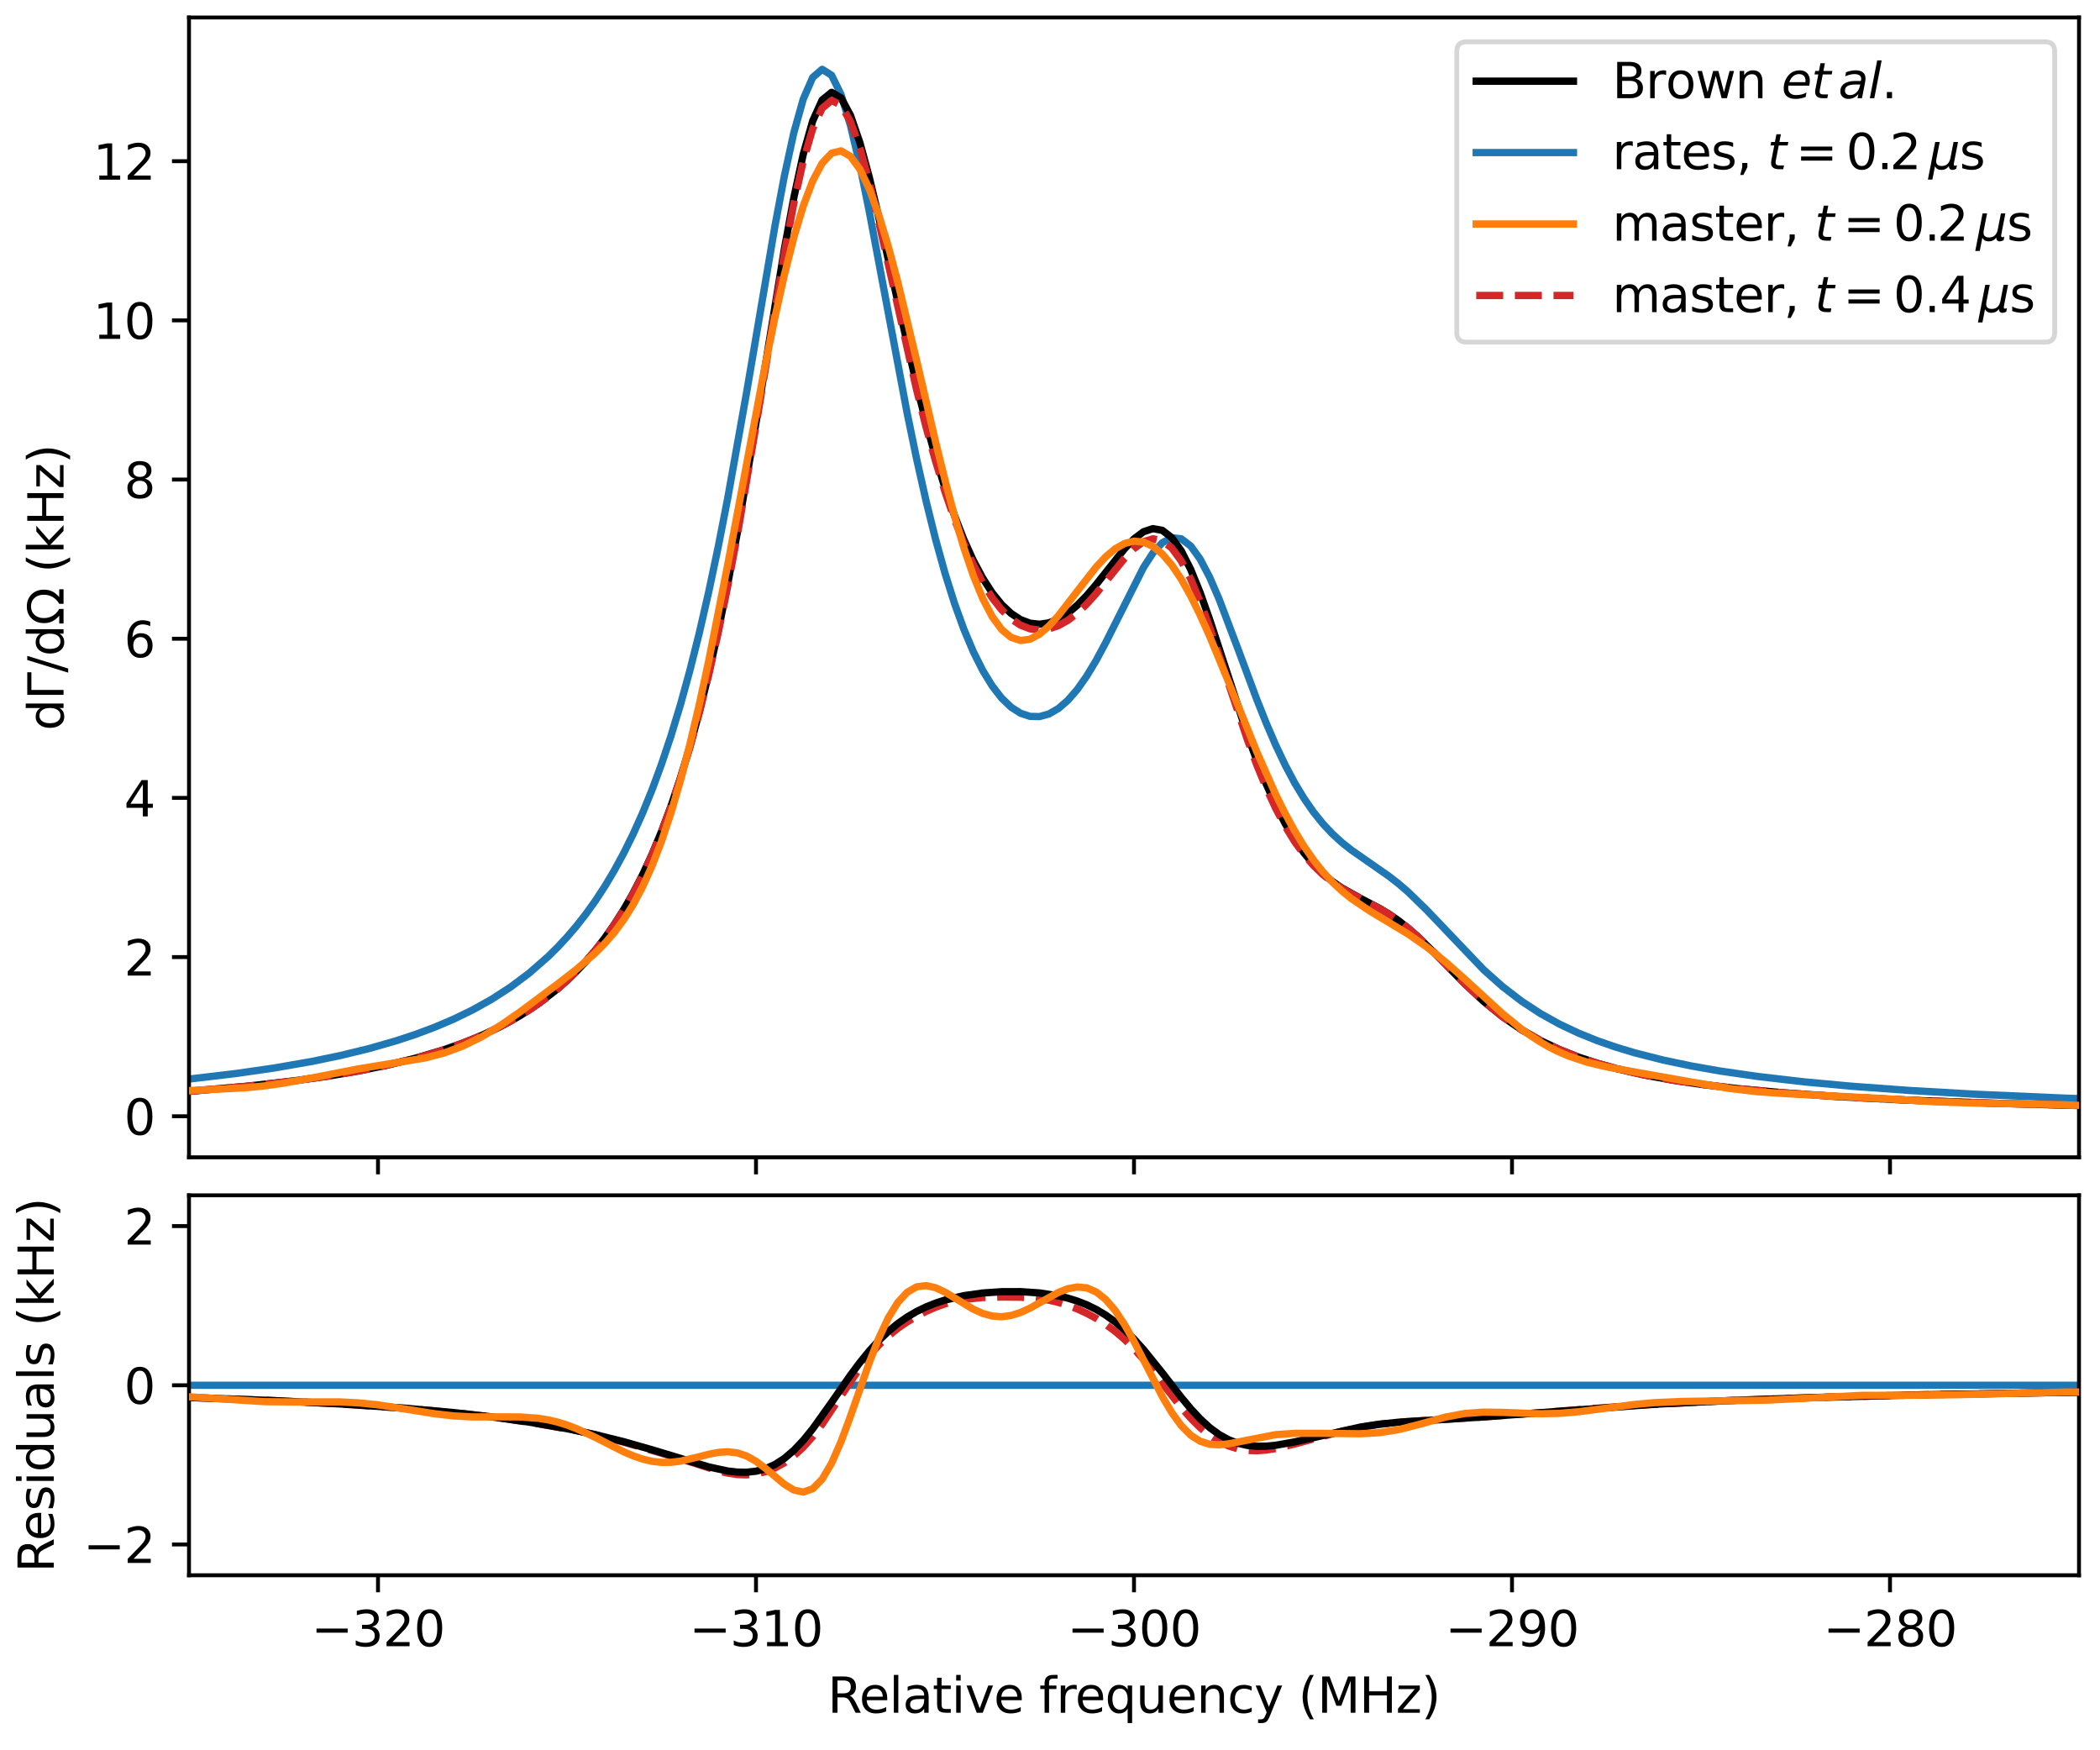 <?xml version="1.0" encoding="utf-8" standalone="no"?>
<!DOCTYPE svg PUBLIC "-//W3C//DTD SVG 1.1//EN"
  "http://www.w3.org/Graphics/SVG/1.1/DTD/svg11.dtd">
<svg xmlns:xlink="http://www.w3.org/1999/xlink" width="432pt" height="360pt" viewBox="0 0 432 360" xmlns="http://www.w3.org/2000/svg" version="1.1">
 <defs>
  <style type="text/css">*{stroke-linejoin: round; stroke-linecap: butt}</style>
 </defs>
 <g id="figure_1">
  <g id="patch_1">
   <path d="M 0 360 
L 432 360 
L 432 0 
L 0 0 
z
" style="fill: #ffffff"/>
  </g>
  <g id="axes_1">
   <g id="patch_2">
    <path d="M 38.88 238.039 
L 427.68 238.039 
L 427.68 3.6 
L 38.88 3.6 
z
" style="fill: #ffffff"/>
   </g>
   <g id="line2d_1">
    <path d="M 38.88 221.945 
L 48.6 220.795 
L 56.376 219.673 
L 64.152 218.32 
L 69.984 217.112 
L 75.816 215.697 
L 81.648 214.024 
L 85.536 212.735 
L 89.424 211.278 
L 93.312 209.623 
L 97.2 207.734 
L 101.088 205.566 
L 104.976 203.062 
L 108.864 200.153 
L 112.752 196.751 
L 114.696 194.83 
L 116.64 192.743 
L 118.584 190.47 
L 120.528 187.99 
L 122.472 185.279 
L 124.416 182.311 
L 126.36 179.057 
L 128.304 175.483 
L 130.248 171.551 
L 132.192 167.221 
L 134.136 162.448 
L 136.08 157.184 
L 138.024 151.376 
L 139.968 144.974 
L 141.912 137.924 
L 143.856 130.181 
L 145.8 121.71 
L 147.744 112.495 
L 149.688 102.551 
L 153.576 80.777 
L 159.408 46.545 
L 161.352 36.22 
L 163.296 27.313 
L 165.24 20.387 
L 167.184 15.927 
L 169.128 14.256 
L 171.072 15.479 
L 173.016 19.453 
L 174.96 25.82 
L 176.904 34.075 
L 178.848 43.645 
L 186.624 85.027 
L 188.568 94.421 
L 190.512 103.066 
L 192.456 110.898 
L 194.4 117.898 
L 196.344 124.073 
L 198.288 129.447 
L 200.232 134.052 
L 202.176 137.924 
L 204.12 141.097 
L 206.064 143.602 
L 208.008 145.466 
L 209.952 146.708 
L 211.896 147.346 
L 213.84 147.389 
L 215.784 146.848 
L 217.728 145.729 
L 219.672 144.042 
L 221.616 141.805 
L 223.56 139.047 
L 225.504 135.817 
L 227.448 132.193 
L 235.224 116.738 
L 237.168 113.745 
L 239.112 111.624 
L 241.056 110.601 
L 243 110.816 
L 244.944 112.307 
L 246.888 114.996 
L 248.832 118.706 
L 250.776 123.196 
L 254.664 133.459 
L 258.552 143.897 
L 260.496 148.767 
L 262.44 153.274 
L 264.384 157.366 
L 266.328 161.023 
L 268.272 164.243 
L 270.216 167.044 
L 272.16 169.455 
L 274.104 171.521 
L 276.048 173.294 
L 277.992 174.839 
L 281.88 177.546 
L 285.768 180.256 
L 287.712 181.773 
L 289.656 183.443 
L 293.544 187.23 
L 305.208 199.464 
L 309.096 202.922 
L 312.984 205.91 
L 316.872 208.457 
L 320.76 210.62 
L 324.648 212.46 
L 328.536 214.032 
L 332.424 215.384 
L 336.312 216.554 
L 342.144 218.036 
L 347.976 219.259 
L 353.808 220.283 
L 361.584 221.41 
L 371.304 222.534 
L 381.024 223.427 
L 392.688 224.28 
L 406.296 225.059 
L 423.792 225.822 
L 427.68 225.964 
L 427.68 225.964 
" clip-path="url(#peadb614c4a)" style="fill: none; stroke: #1f77b4; stroke-width: 1.5; stroke-linecap: square"/>
   </g>
   <g id="matplotlib.axis_1">
    <g id="xtick_1">
     <g id="line2d_2">
      <defs>
       <path id="m09ad62366f" d="M 0 0 
L 0 3.5 
" style="stroke: #000000; stroke-width: 0.8"/>
      </defs>
      <g>
       <use xlink:href="#m09ad62366f" x="77.76" y="238.039" style="stroke: #000000; stroke-width: 0.8"/>
      </g>
     </g>
    </g>
    <g id="xtick_2">
     <g id="line2d_3">
      <g>
       <use xlink:href="#m09ad62366f" x="155.52" y="238.039" style="stroke: #000000; stroke-width: 0.8"/>
      </g>
     </g>
    </g>
    <g id="xtick_3">
     <g id="line2d_4">
      <g>
       <use xlink:href="#m09ad62366f" x="233.28" y="238.039" style="stroke: #000000; stroke-width: 0.8"/>
      </g>
     </g>
    </g>
    <g id="xtick_4">
     <g id="line2d_5">
      <g>
       <use xlink:href="#m09ad62366f" x="311.04" y="238.039" style="stroke: #000000; stroke-width: 0.8"/>
      </g>
     </g>
    </g>
    <g id="xtick_5">
     <g id="line2d_6">
      <g>
       <use xlink:href="#m09ad62366f" x="388.8" y="238.039" style="stroke: #000000; stroke-width: 0.8"/>
      </g>
     </g>
    </g>
   </g>
   <g id="matplotlib.axis_2">
    <g id="ytick_1">
     <g id="line2d_7">
      <defs>
       <path id="m3af6e870bd" d="M 0 0 
L -3.5 0 
" style="stroke: #000000; stroke-width: 0.8"/>
      </defs>
      <g>
       <use xlink:href="#m3af6e870bd" x="38.88" y="229.591" style="stroke: #000000; stroke-width: 0.8"/>
      </g>
     </g>
     <g id="text_1">
      <!-- 0 -->
      <g transform="translate(25.517 233.39) scale(0.1 -0.1)">
       <defs>
        <path id="DejaVuSans-30" d="M 2034 4250 
Q 1547 4250 1301 3770 
Q 1056 3291 1056 2328 
Q 1056 1369 1301 889 
Q 1547 409 2034 409 
Q 2525 409 2770 889 
Q 3016 1369 3016 2328 
Q 3016 3291 2770 3770 
Q 2525 4250 2034 4250 
z
M 2034 4750 
Q 2819 4750 3233 4129 
Q 3647 3509 3647 2328 
Q 3647 1150 3233 529 
Q 2819 -91 2034 -91 
Q 1250 -91 836 529 
Q 422 1150 422 2328 
Q 422 3509 836 4129 
Q 1250 4750 2034 4750 
z
" transform="scale(0.016)"/>
       </defs>
       <use xlink:href="#DejaVuSans-30"/>
      </g>
     </g>
    </g>
    <g id="ytick_2">
     <g id="line2d_8">
      <g>
       <use xlink:href="#m3af6e870bd" x="38.88" y="196.851" style="stroke: #000000; stroke-width: 0.8"/>
      </g>
     </g>
     <g id="text_2">
      <!-- 2 -->
      <g transform="translate(25.517 200.65) scale(0.1 -0.1)">
       <defs>
        <path id="DejaVuSans-32" d="M 1228 531 
L 3431 531 
L 3431 0 
L 469 0 
L 469 531 
Q 828 903 1448 1529 
Q 2069 2156 2228 2338 
Q 2531 2678 2651 2914 
Q 2772 3150 2772 3378 
Q 2772 3750 2511 3984 
Q 2250 4219 1831 4219 
Q 1534 4219 1204 4116 
Q 875 4013 500 3803 
L 500 4441 
Q 881 4594 1212 4672 
Q 1544 4750 1819 4750 
Q 2544 4750 2975 4387 
Q 3406 4025 3406 3419 
Q 3406 3131 3298 2873 
Q 3191 2616 2906 2266 
Q 2828 2175 2409 1742 
Q 1991 1309 1228 531 
z
" transform="scale(0.016)"/>
       </defs>
       <use xlink:href="#DejaVuSans-32"/>
      </g>
     </g>
    </g>
    <g id="ytick_3">
     <g id="line2d_9">
      <g>
       <use xlink:href="#m3af6e870bd" x="38.88" y="164.111" style="stroke: #000000; stroke-width: 0.8"/>
      </g>
     </g>
     <g id="text_3">
      <!-- 4 -->
      <g transform="translate(25.517 167.911) scale(0.1 -0.1)">
       <defs>
        <path id="DejaVuSans-34" d="M 2419 4116 
L 825 1625 
L 2419 1625 
L 2419 4116 
z
M 2253 4666 
L 3047 4666 
L 3047 1625 
L 3713 1625 
L 3713 1100 
L 3047 1100 
L 3047 0 
L 2419 0 
L 2419 1100 
L 313 1100 
L 313 1709 
L 2253 4666 
z
" transform="scale(0.016)"/>
       </defs>
       <use xlink:href="#DejaVuSans-34"/>
      </g>
     </g>
    </g>
    <g id="ytick_4">
     <g id="line2d_10">
      <g>
       <use xlink:href="#m3af6e870bd" x="38.88" y="131.372" style="stroke: #000000; stroke-width: 0.8"/>
      </g>
     </g>
     <g id="text_4">
      <!-- 6 -->
      <g transform="translate(25.517 135.171) scale(0.1 -0.1)">
       <defs>
        <path id="DejaVuSans-36" d="M 2113 2584 
Q 1688 2584 1439 2293 
Q 1191 2003 1191 1497 
Q 1191 994 1439 701 
Q 1688 409 2113 409 
Q 2538 409 2786 701 
Q 3034 994 3034 1497 
Q 3034 2003 2786 2293 
Q 2538 2584 2113 2584 
z
M 3366 4563 
L 3366 3988 
Q 3128 4100 2886 4159 
Q 2644 4219 2406 4219 
Q 1781 4219 1451 3797 
Q 1122 3375 1075 2522 
Q 1259 2794 1537 2939 
Q 1816 3084 2150 3084 
Q 2853 3084 3261 2657 
Q 3669 2231 3669 1497 
Q 3669 778 3244 343 
Q 2819 -91 2113 -91 
Q 1303 -91 875 529 
Q 447 1150 447 2328 
Q 447 3434 972 4092 
Q 1497 4750 2381 4750 
Q 2619 4750 2861 4703 
Q 3103 4656 3366 4563 
z
" transform="scale(0.016)"/>
       </defs>
       <use xlink:href="#DejaVuSans-36"/>
      </g>
     </g>
    </g>
    <g id="ytick_5">
     <g id="line2d_11">
      <g>
       <use xlink:href="#m3af6e870bd" x="38.88" y="98.632" style="stroke: #000000; stroke-width: 0.8"/>
      </g>
     </g>
     <g id="text_5">
      <!-- 8 -->
      <g transform="translate(25.517 102.431) scale(0.1 -0.1)">
       <defs>
        <path id="DejaVuSans-38" d="M 2034 2216 
Q 1584 2216 1326 1975 
Q 1069 1734 1069 1313 
Q 1069 891 1326 650 
Q 1584 409 2034 409 
Q 2484 409 2743 651 
Q 3003 894 3003 1313 
Q 3003 1734 2745 1975 
Q 2488 2216 2034 2216 
z
M 1403 2484 
Q 997 2584 770 2862 
Q 544 3141 544 3541 
Q 544 4100 942 4425 
Q 1341 4750 2034 4750 
Q 2731 4750 3128 4425 
Q 3525 4100 3525 3541 
Q 3525 3141 3298 2862 
Q 3072 2584 2669 2484 
Q 3125 2378 3379 2068 
Q 3634 1759 3634 1313 
Q 3634 634 3220 271 
Q 2806 -91 2034 -91 
Q 1263 -91 848 271 
Q 434 634 434 1313 
Q 434 1759 690 2068 
Q 947 2378 1403 2484 
z
M 1172 3481 
Q 1172 3119 1398 2916 
Q 1625 2713 2034 2713 
Q 2441 2713 2670 2916 
Q 2900 3119 2900 3481 
Q 2900 3844 2670 4047 
Q 2441 4250 2034 4250 
Q 1625 4250 1398 4047 
Q 1172 3844 1172 3481 
z
" transform="scale(0.016)"/>
       </defs>
       <use xlink:href="#DejaVuSans-38"/>
      </g>
     </g>
    </g>
    <g id="ytick_6">
     <g id="line2d_12">
      <g>
       <use xlink:href="#m3af6e870bd" x="38.88" y="65.892" style="stroke: #000000; stroke-width: 0.8"/>
      </g>
     </g>
     <g id="text_6">
      <!-- 10 -->
      <g transform="translate(19.155 69.692) scale(0.1 -0.1)">
       <defs>
        <path id="DejaVuSans-31" d="M 794 531 
L 1825 531 
L 1825 4091 
L 703 3866 
L 703 4441 
L 1819 4666 
L 2450 4666 
L 2450 531 
L 3481 531 
L 3481 0 
L 794 0 
L 794 531 
z
" transform="scale(0.016)"/>
       </defs>
       <use xlink:href="#DejaVuSans-31"/>
       <use xlink:href="#DejaVuSans-30" x="63.623"/>
      </g>
     </g>
    </g>
    <g id="ytick_7">
     <g id="line2d_13">
      <g>
       <use xlink:href="#m3af6e870bd" x="38.88" y="33.153" style="stroke: #000000; stroke-width: 0.8"/>
      </g>
     </g>
     <g id="text_7">
      <!-- 12 -->
      <g transform="translate(19.155 36.952) scale(0.1 -0.1)">
       <use xlink:href="#DejaVuSans-31"/>
       <use xlink:href="#DejaVuSans-32" x="63.623"/>
      </g>
     </g>
    </g>
    <g id="text_8">
     <!-- $\mathrm{d}\Gamma / \mathrm{d}\Omega$ (kHz) -->
     <g transform="translate(13.075 150.27) rotate(-90) scale(0.1 -0.1)">
      <defs>
       <path id="DejaVuSans-64" d="M 2906 2969 
L 2906 4863 
L 3481 4863 
L 3481 0 
L 2906 0 
L 2906 525 
Q 2725 213 2448 61 
Q 2172 -91 1784 -91 
Q 1150 -91 751 415 
Q 353 922 353 1747 
Q 353 2572 751 3078 
Q 1150 3584 1784 3584 
Q 2172 3584 2448 3432 
Q 2725 3281 2906 2969 
z
M 947 1747 
Q 947 1113 1208 752 
Q 1469 391 1925 391 
Q 2381 391 2643 752 
Q 2906 1113 2906 1747 
Q 2906 2381 2643 2742 
Q 2381 3103 1925 3103 
Q 1469 3103 1208 2742 
Q 947 2381 947 1747 
z
" transform="scale(0.016)"/>
       <path id="DejaVuSans-393" d="M 628 0 
L 628 4666 
L 3531 4666 
L 3531 4134 
L 1259 4134 
L 1259 0 
L 628 0 
z
" transform="scale(0.016)"/>
       <path id="DejaVuSans-2f" d="M 1625 4666 
L 2156 4666 
L 531 -594 
L 0 -594 
L 1625 4666 
z
" transform="scale(0.016)"/>
       <path id="DejaVuSans-3a9" d="M 4647 556 
L 4647 0 
L 2772 0 
L 2772 556 
Q 3325 859 3634 1378 
Q 3944 1897 3944 2528 
Q 3944 3278 3531 3731 
Q 3119 4184 2444 4184 
Q 1769 4184 1355 3729 
Q 941 3275 941 2528 
Q 941 1897 1250 1378 
Q 1563 859 2119 556 
L 2119 0 
L 244 0 
L 244 556 
L 1241 556 
Q 747 991 519 1456 
Q 294 1922 294 2497 
Q 294 3491 894 4106 
Q 1491 4722 2444 4722 
Q 3391 4722 3994 4106 
Q 4594 3494 4594 2528 
Q 4594 1922 4372 1459 
Q 4150 997 3647 556 
L 4647 556 
z
" transform="scale(0.016)"/>
       <path id="DejaVuSans-20" transform="scale(0.016)"/>
       <path id="DejaVuSans-28" d="M 1984 4856 
Q 1566 4138 1362 3434 
Q 1159 2731 1159 2009 
Q 1159 1288 1364 580 
Q 1569 -128 1984 -844 
L 1484 -844 
Q 1016 -109 783 600 
Q 550 1309 550 2009 
Q 550 2706 781 3412 
Q 1013 4119 1484 4856 
L 1984 4856 
z
" transform="scale(0.016)"/>
       <path id="DejaVuSans-6b" d="M 581 4863 
L 1159 4863 
L 1159 1991 
L 2875 3500 
L 3609 3500 
L 1753 1863 
L 3688 0 
L 2938 0 
L 1159 1709 
L 1159 0 
L 581 0 
L 581 4863 
z
" transform="scale(0.016)"/>
       <path id="DejaVuSans-48" d="M 628 4666 
L 1259 4666 
L 1259 2753 
L 3553 2753 
L 3553 4666 
L 4184 4666 
L 4184 0 
L 3553 0 
L 3553 2222 
L 1259 2222 
L 1259 0 
L 628 0 
L 628 4666 
z
" transform="scale(0.016)"/>
       <path id="DejaVuSans-7a" d="M 353 3500 
L 3084 3500 
L 3084 2975 
L 922 459 
L 3084 459 
L 3084 0 
L 275 0 
L 275 525 
L 2438 3041 
L 353 3041 
L 353 3500 
z
" transform="scale(0.016)"/>
       <path id="DejaVuSans-29" d="M 513 4856 
L 1013 4856 
Q 1481 4119 1714 3412 
Q 1947 2706 1947 2009 
Q 1947 1309 1714 600 
Q 1481 -109 1013 -844 
L 513 -844 
Q 928 -128 1133 580 
Q 1338 1288 1338 2009 
Q 1338 2731 1133 3434 
Q 928 4138 513 4856 
z
" transform="scale(0.016)"/>
      </defs>
      <use xlink:href="#DejaVuSans-64" transform="translate(0 0.016)"/>
      <use xlink:href="#DejaVuSans-393" transform="translate(63.477 0.016)"/>
      <use xlink:href="#DejaVuSans-2f" transform="translate(119.189 0.016)"/>
      <use xlink:href="#DejaVuSans-64" transform="translate(152.881 0.016)"/>
      <use xlink:href="#DejaVuSans-3a9" transform="translate(216.357 0.016)"/>
      <use xlink:href="#DejaVuSans-20" transform="translate(292.773 0.016)"/>
      <use xlink:href="#DejaVuSans-28" transform="translate(324.561 0.016)"/>
      <use xlink:href="#DejaVuSans-6b" transform="translate(363.574 0.016)"/>
      <use xlink:href="#DejaVuSans-48" transform="translate(421.484 0.016)"/>
      <use xlink:href="#DejaVuSans-7a" transform="translate(496.68 0.016)"/>
      <use xlink:href="#DejaVuSans-29" transform="translate(549.17 0.016)"/>
     </g>
    </g>
   </g>
   <g id="patch_3">
    <path d="M 38.88 238.039 
L 38.88 3.6 
" style="fill: none; stroke: #000000; stroke-width: 0.8; stroke-linejoin: miter; stroke-linecap: square"/>
   </g>
   <g id="patch_4">
    <path d="M 427.68 238.039 
L 427.68 3.6 
" style="fill: none; stroke: #000000; stroke-width: 0.8; stroke-linejoin: miter; stroke-linecap: square"/>
   </g>
   <g id="patch_5">
    <path d="M 38.88 238.039 
L 427.68 238.039 
" style="fill: none; stroke: #000000; stroke-width: 0.8; stroke-linejoin: miter; stroke-linecap: square"/>
   </g>
   <g id="patch_6">
    <path d="M 38.88 3.6 
L 427.68 3.6 
" style="fill: none; stroke: #000000; stroke-width: 0.8; stroke-linejoin: miter; stroke-linecap: square"/>
   </g>
   <g id="legend_1">
    <g id="patch_7">
     <path d="M 301.68 70.373 
L 420.68 70.373 
Q 422.68 70.373 422.68 68.373 
L 422.68 10.6 
Q 422.68 8.6 420.68 8.6 
L 301.68 8.6 
Q 299.68 8.6 299.68 10.6 
L 299.68 68.373 
Q 299.68 70.373 301.68 70.373 
z
" style="fill: #ffffff; opacity: 0.8; stroke: #cccccc; stroke-linejoin: miter"/>
    </g>
    <g id="line2d_14">
     <path d="M 303.68 16.698 
L 313.68 16.698 
L 323.68 16.698 
" style="fill: none; stroke: #000000; stroke-width: 1.5; stroke-linecap: square"/>
    </g>
    <g id="text_9">
     <!-- Brown $et\,al.$ -->
     <g transform="translate(331.68 20.198) scale(0.1 -0.1)">
      <defs>
       <path id="DejaVuSans-42" d="M 1259 2228 
L 1259 519 
L 2272 519 
Q 2781 519 3026 730 
Q 3272 941 3272 1375 
Q 3272 1813 3026 2020 
Q 2781 2228 2272 2228 
L 1259 2228 
z
M 1259 4147 
L 1259 2741 
L 2194 2741 
Q 2656 2741 2882 2914 
Q 3109 3088 3109 3444 
Q 3109 3797 2882 3972 
Q 2656 4147 2194 4147 
L 1259 4147 
z
M 628 4666 
L 2241 4666 
Q 2963 4666 3353 4366 
Q 3744 4066 3744 3513 
Q 3744 3084 3544 2831 
Q 3344 2578 2956 2516 
Q 3422 2416 3680 2098 
Q 3938 1781 3938 1306 
Q 3938 681 3513 340 
Q 3088 0 2303 0 
L 628 0 
L 628 4666 
z
" transform="scale(0.016)"/>
       <path id="DejaVuSans-72" d="M 2631 2963 
Q 2534 3019 2420 3045 
Q 2306 3072 2169 3072 
Q 1681 3072 1420 2755 
Q 1159 2438 1159 1844 
L 1159 0 
L 581 0 
L 581 3500 
L 1159 3500 
L 1159 2956 
Q 1341 3275 1631 3429 
Q 1922 3584 2338 3584 
Q 2397 3584 2469 3576 
Q 2541 3569 2628 3553 
L 2631 2963 
z
" transform="scale(0.016)"/>
       <path id="DejaVuSans-6f" d="M 1959 3097 
Q 1497 3097 1228 2736 
Q 959 2375 959 1747 
Q 959 1119 1226 758 
Q 1494 397 1959 397 
Q 2419 397 2687 759 
Q 2956 1122 2956 1747 
Q 2956 2369 2687 2733 
Q 2419 3097 1959 3097 
z
M 1959 3584 
Q 2709 3584 3137 3096 
Q 3566 2609 3566 1747 
Q 3566 888 3137 398 
Q 2709 -91 1959 -91 
Q 1206 -91 779 398 
Q 353 888 353 1747 
Q 353 2609 779 3096 
Q 1206 3584 1959 3584 
z
" transform="scale(0.016)"/>
       <path id="DejaVuSans-77" d="M 269 3500 
L 844 3500 
L 1563 769 
L 2278 3500 
L 2956 3500 
L 3675 769 
L 4391 3500 
L 4966 3500 
L 4050 0 
L 3372 0 
L 2619 2869 
L 1863 0 
L 1184 0 
L 269 3500 
z
" transform="scale(0.016)"/>
       <path id="DejaVuSans-6e" d="M 3513 2113 
L 3513 0 
L 2938 0 
L 2938 2094 
Q 2938 2591 2744 2837 
Q 2550 3084 2163 3084 
Q 1697 3084 1428 2787 
Q 1159 2491 1159 1978 
L 1159 0 
L 581 0 
L 581 3500 
L 1159 3500 
L 1159 2956 
Q 1366 3272 1645 3428 
Q 1925 3584 2291 3584 
Q 2894 3584 3203 3211 
Q 3513 2838 3513 2113 
z
" transform="scale(0.016)"/>
       <path id="DejaVuSans-Oblique-65" d="M 3078 2063 
Q 3088 2113 3092 2166 
Q 3097 2219 3097 2272 
Q 3097 2653 2873 2875 
Q 2650 3097 2266 3097 
Q 1838 3097 1509 2826 
Q 1181 2556 1013 2059 
L 3078 2063 
z
M 3578 1613 
L 903 1613 
Q 884 1494 878 1425 
Q 872 1356 872 1306 
Q 872 872 1139 634 
Q 1406 397 1894 397 
Q 2269 397 2603 481 
Q 2938 566 3225 728 
L 3116 159 
Q 2806 34 2476 -28 
Q 2147 -91 1806 -91 
Q 1078 -91 686 257 
Q 294 606 294 1247 
Q 294 1794 489 2264 
Q 684 2734 1063 3103 
Q 1306 3334 1642 3459 
Q 1978 3584 2356 3584 
Q 2950 3584 3301 3228 
Q 3653 2872 3653 2272 
Q 3653 2128 3634 1964 
Q 3616 1800 3578 1613 
z
" transform="scale(0.016)"/>
       <path id="DejaVuSans-Oblique-74" d="M 2706 3500 
L 2619 3053 
L 1472 3053 
L 1100 1153 
Q 1081 1047 1072 975 
Q 1063 903 1063 863 
Q 1063 663 1183 572 
Q 1303 481 1569 481 
L 2150 481 
L 2053 0 
L 1503 0 
Q 991 0 739 200 
Q 488 400 488 806 
Q 488 878 497 964 
Q 506 1050 525 1153 
L 897 3053 
L 409 3053 
L 500 3500 
L 978 3500 
L 1172 4494 
L 1747 4494 
L 1556 3500 
L 2706 3500 
z
" transform="scale(0.016)"/>
       <path id="DejaVuSans-Oblique-61" d="M 3438 1997 
L 3047 0 
L 2472 0 
L 2578 531 
Q 2325 219 2001 64 
Q 1678 -91 1281 -91 
Q 834 -91 548 182 
Q 263 456 263 884 
Q 263 1497 752 1853 
Q 1241 2209 2100 2209 
L 2900 2209 
L 2931 2363 
Q 2938 2388 2941 2417 
Q 2944 2447 2944 2509 
Q 2944 2788 2717 2942 
Q 2491 3097 2081 3097 
Q 1800 3097 1504 3025 
Q 1209 2953 897 2809 
L 997 3341 
Q 1322 3463 1633 3523 
Q 1944 3584 2234 3584 
Q 2853 3584 3176 3315 
Q 3500 3047 3500 2534 
Q 3500 2431 3484 2292 
Q 3469 2153 3438 1997 
z
M 2816 1759 
L 2241 1759 
Q 1534 1759 1195 1570 
Q 856 1381 856 984 
Q 856 709 1029 553 
Q 1203 397 1509 397 
Q 1978 397 2328 733 
Q 2678 1069 2791 1631 
L 2816 1759 
z
" transform="scale(0.016)"/>
       <path id="DejaVuSans-Oblique-6c" d="M 1172 4863 
L 1747 4863 
L 800 0 
L 225 0 
L 1172 4863 
z
" transform="scale(0.016)"/>
       <path id="DejaVuSans-2e" d="M 684 794 
L 1344 794 
L 1344 0 
L 684 0 
L 684 794 
z
" transform="scale(0.016)"/>
      </defs>
      <use xlink:href="#DejaVuSans-42" transform="translate(0 0.016)"/>
      <use xlink:href="#DejaVuSans-72" transform="translate(68.604 0.016)"/>
      <use xlink:href="#DejaVuSans-6f" transform="translate(109.717 0.016)"/>
      <use xlink:href="#DejaVuSans-77" transform="translate(170.898 0.016)"/>
      <use xlink:href="#DejaVuSans-6e" transform="translate(252.686 0.016)"/>
      <use xlink:href="#DejaVuSans-20" transform="translate(316.064 0.016)"/>
      <use xlink:href="#DejaVuSans-Oblique-65" transform="translate(347.852 0.016)"/>
      <use xlink:href="#DejaVuSans-Oblique-74" transform="translate(409.375 0.016)"/>
      <use xlink:href="#DejaVuSans-Oblique-61" transform="translate(464.82 0.016)"/>
      <use xlink:href="#DejaVuSans-Oblique-6c" transform="translate(526.099 0.016)"/>
      <use xlink:href="#DejaVuSans-2e" transform="translate(553.882 0.016)"/>
     </g>
    </g>
    <g id="line2d_15">
     <path d="M 303.68 31.377 
L 313.68 31.377 
L 323.68 31.377 
" style="fill: none; stroke: #1f77b4; stroke-width: 1.5; stroke-linecap: square"/>
    </g>
    <g id="text_10">
     <!-- rates, $t = 0.2\,\mu$s -->
     <g transform="translate(331.68 34.877) scale(0.1 -0.1)">
      <defs>
       <path id="DejaVuSans-61" d="M 2194 1759 
Q 1497 1759 1228 1600 
Q 959 1441 959 1056 
Q 959 750 1161 570 
Q 1363 391 1709 391 
Q 2188 391 2477 730 
Q 2766 1069 2766 1631 
L 2766 1759 
L 2194 1759 
z
M 3341 1997 
L 3341 0 
L 2766 0 
L 2766 531 
Q 2569 213 2275 61 
Q 1981 -91 1556 -91 
Q 1019 -91 701 211 
Q 384 513 384 1019 
Q 384 1609 779 1909 
Q 1175 2209 1959 2209 
L 2766 2209 
L 2766 2266 
Q 2766 2663 2505 2880 
Q 2244 3097 1772 3097 
Q 1472 3097 1187 3025 
Q 903 2953 641 2809 
L 641 3341 
Q 956 3463 1253 3523 
Q 1550 3584 1831 3584 
Q 2591 3584 2966 3190 
Q 3341 2797 3341 1997 
z
" transform="scale(0.016)"/>
       <path id="DejaVuSans-74" d="M 1172 4494 
L 1172 3500 
L 2356 3500 
L 2356 3053 
L 1172 3053 
L 1172 1153 
Q 1172 725 1289 603 
Q 1406 481 1766 481 
L 2356 481 
L 2356 0 
L 1766 0 
Q 1100 0 847 248 
Q 594 497 594 1153 
L 594 3053 
L 172 3053 
L 172 3500 
L 594 3500 
L 594 4494 
L 1172 4494 
z
" transform="scale(0.016)"/>
       <path id="DejaVuSans-65" d="M 3597 1894 
L 3597 1613 
L 953 1613 
Q 991 1019 1311 708 
Q 1631 397 2203 397 
Q 2534 397 2845 478 
Q 3156 559 3463 722 
L 3463 178 
Q 3153 47 2828 -22 
Q 2503 -91 2169 -91 
Q 1331 -91 842 396 
Q 353 884 353 1716 
Q 353 2575 817 3079 
Q 1281 3584 2069 3584 
Q 2775 3584 3186 3129 
Q 3597 2675 3597 1894 
z
M 3022 2063 
Q 3016 2534 2758 2815 
Q 2500 3097 2075 3097 
Q 1594 3097 1305 2825 
Q 1016 2553 972 2059 
L 3022 2063 
z
" transform="scale(0.016)"/>
       <path id="DejaVuSans-73" d="M 2834 3397 
L 2834 2853 
Q 2591 2978 2328 3040 
Q 2066 3103 1784 3103 
Q 1356 3103 1142 2972 
Q 928 2841 928 2578 
Q 928 2378 1081 2264 
Q 1234 2150 1697 2047 
L 1894 2003 
Q 2506 1872 2764 1633 
Q 3022 1394 3022 966 
Q 3022 478 2636 193 
Q 2250 -91 1575 -91 
Q 1294 -91 989 -36 
Q 684 19 347 128 
L 347 722 
Q 666 556 975 473 
Q 1284 391 1588 391 
Q 1994 391 2212 530 
Q 2431 669 2431 922 
Q 2431 1156 2273 1281 
Q 2116 1406 1581 1522 
L 1381 1569 
Q 847 1681 609 1914 
Q 372 2147 372 2553 
Q 372 3047 722 3315 
Q 1072 3584 1716 3584 
Q 2034 3584 2315 3537 
Q 2597 3491 2834 3397 
z
" transform="scale(0.016)"/>
       <path id="DejaVuSans-2c" d="M 750 794 
L 1409 794 
L 1409 256 
L 897 -744 
L 494 -744 
L 750 256 
L 750 794 
z
" transform="scale(0.016)"/>
       <path id="DejaVuSans-3d" d="M 678 2906 
L 4684 2906 
L 4684 2381 
L 678 2381 
L 678 2906 
z
M 678 1631 
L 4684 1631 
L 4684 1100 
L 678 1100 
L 678 1631 
z
" transform="scale(0.016)"/>
       <path id="DejaVuSans-Oblique-3bc" d="M -84 -1331 
L 856 3500 
L 1434 3500 
L 1009 1322 
Q 997 1256 987 1175 
Q 978 1094 978 1013 
Q 978 722 1161 565 
Q 1344 409 1684 409 
Q 2147 409 2431 671 
Q 2716 934 2816 1459 
L 3213 3500 
L 3788 3500 
L 3266 809 
Q 3253 750 3248 706 
Q 3244 663 3244 628 
Q 3244 531 3283 486 
Q 3322 441 3406 441 
Q 3438 441 3492 456 
Q 3547 472 3647 513 
L 3559 50 
Q 3422 -19 3297 -55 
Q 3172 -91 3053 -91 
Q 2847 -91 2730 40 
Q 2613 172 2613 403 
Q 2438 153 2195 31 
Q 1953 -91 1625 -91 
Q 1334 -91 1117 43 
Q 900 178 831 397 
L 494 -1331 
L -84 -1331 
z
" transform="scale(0.016)"/>
      </defs>
      <use xlink:href="#DejaVuSans-72" transform="translate(0 0.781)"/>
      <use xlink:href="#DejaVuSans-61" transform="translate(41.113 0.781)"/>
      <use xlink:href="#DejaVuSans-74" transform="translate(102.393 0.781)"/>
      <use xlink:href="#DejaVuSans-65" transform="translate(141.602 0.781)"/>
      <use xlink:href="#DejaVuSans-73" transform="translate(203.125 0.781)"/>
      <use xlink:href="#DejaVuSans-2c" transform="translate(255.225 0.781)"/>
      <use xlink:href="#DejaVuSans-20" transform="translate(287.012 0.781)"/>
      <use xlink:href="#DejaVuSans-Oblique-74" transform="translate(318.799 0.781)"/>
      <use xlink:href="#DejaVuSans-3d" transform="translate(377.49 0.781)"/>
      <use xlink:href="#DejaVuSans-30" transform="translate(480.762 0.781)"/>
      <use xlink:href="#DejaVuSans-2e" transform="translate(544.385 0.781)"/>
      <use xlink:href="#DejaVuSans-32" transform="translate(570.672 0.781)"/>
      <use xlink:href="#DejaVuSans-Oblique-3bc" transform="translate(650.531 0.781)"/>
      <use xlink:href="#DejaVuSans-73" transform="translate(714.154 0.781)"/>
     </g>
    </g>
    <g id="line2d_16">
     <path d="M 303.68 46.075 
L 313.68 46.075 
L 323.68 46.075 
" style="fill: none; stroke: #ff7f0e; stroke-width: 1.5; stroke-linecap: square"/>
    </g>
    <g id="text_11">
     <!-- master, $t = 0.2\,\mu$s -->
     <g transform="translate(331.68 49.575) scale(0.1 -0.1)">
      <defs>
       <path id="DejaVuSans-6d" d="M 3328 2828 
Q 3544 3216 3844 3400 
Q 4144 3584 4550 3584 
Q 5097 3584 5394 3201 
Q 5691 2819 5691 2113 
L 5691 0 
L 5113 0 
L 5113 2094 
Q 5113 2597 4934 2840 
Q 4756 3084 4391 3084 
Q 3944 3084 3684 2787 
Q 3425 2491 3425 1978 
L 3425 0 
L 2847 0 
L 2847 2094 
Q 2847 2600 2669 2842 
Q 2491 3084 2119 3084 
Q 1678 3084 1418 2786 
Q 1159 2488 1159 1978 
L 1159 0 
L 581 0 
L 581 3500 
L 1159 3500 
L 1159 2956 
Q 1356 3278 1631 3431 
Q 1906 3584 2284 3584 
Q 2666 3584 2933 3390 
Q 3200 3197 3328 2828 
z
" transform="scale(0.016)"/>
      </defs>
      <use xlink:href="#DejaVuSans-6d" transform="translate(0 0.781)"/>
      <use xlink:href="#DejaVuSans-61" transform="translate(97.412 0.781)"/>
      <use xlink:href="#DejaVuSans-73" transform="translate(158.691 0.781)"/>
      <use xlink:href="#DejaVuSans-74" transform="translate(210.791 0.781)"/>
      <use xlink:href="#DejaVuSans-65" transform="translate(250 0.781)"/>
      <use xlink:href="#DejaVuSans-72" transform="translate(311.523 0.781)"/>
      <use xlink:href="#DejaVuSans-2c" transform="translate(352.637 0.781)"/>
      <use xlink:href="#DejaVuSans-20" transform="translate(384.424 0.781)"/>
      <use xlink:href="#DejaVuSans-Oblique-74" transform="translate(416.211 0.781)"/>
      <use xlink:href="#DejaVuSans-3d" transform="translate(474.902 0.781)"/>
      <use xlink:href="#DejaVuSans-30" transform="translate(578.174 0.781)"/>
      <use xlink:href="#DejaVuSans-2e" transform="translate(641.797 0.781)"/>
      <use xlink:href="#DejaVuSans-32" transform="translate(668.084 0.781)"/>
      <use xlink:href="#DejaVuSans-Oblique-3bc" transform="translate(747.943 0.781)"/>
      <use xlink:href="#DejaVuSans-73" transform="translate(811.566 0.781)"/>
     </g>
    </g>
    <g id="line2d_17">
     <path d="M 303.68 60.773 
L 313.68 60.773 
L 323.68 60.773 
" style="fill: none; stroke-dasharray: 5.55,2.4; stroke-dashoffset: 0; stroke: #d62728; stroke-width: 1.5"/>
    </g>
    <g id="text_12">
     <!-- master, $t = 0.4\,\mu$s -->
     <g transform="translate(331.68 64.273) scale(0.1 -0.1)">
      <use xlink:href="#DejaVuSans-6d" transform="translate(0 0.781)"/>
      <use xlink:href="#DejaVuSans-61" transform="translate(97.412 0.781)"/>
      <use xlink:href="#DejaVuSans-73" transform="translate(158.691 0.781)"/>
      <use xlink:href="#DejaVuSans-74" transform="translate(210.791 0.781)"/>
      <use xlink:href="#DejaVuSans-65" transform="translate(250 0.781)"/>
      <use xlink:href="#DejaVuSans-72" transform="translate(311.523 0.781)"/>
      <use xlink:href="#DejaVuSans-2c" transform="translate(352.637 0.781)"/>
      <use xlink:href="#DejaVuSans-20" transform="translate(384.424 0.781)"/>
      <use xlink:href="#DejaVuSans-Oblique-74" transform="translate(416.211 0.781)"/>
      <use xlink:href="#DejaVuSans-3d" transform="translate(474.902 0.781)"/>
      <use xlink:href="#DejaVuSans-30" transform="translate(578.174 0.781)"/>
      <use xlink:href="#DejaVuSans-2e" transform="translate(641.797 0.781)"/>
      <use xlink:href="#DejaVuSans-34" transform="translate(673.584 0.781)"/>
      <use xlink:href="#DejaVuSans-Oblique-3bc" transform="translate(753.443 0.781)"/>
      <use xlink:href="#DejaVuSans-73" transform="translate(817.066 0.781)"/>
     </g>
    </g>
   </g>
   <g id="line2d_18">
    <path d="M 38.88 224.456 
L 50.544 223.443 
L 60.264 222.35 
L 68.04 221.249 
L 73.872 220.251 
L 79.704 219.063 
L 85.536 217.634 
L 91.368 215.898 
L 95.256 214.525 
L 99.144 212.94 
L 103.032 211.097 
L 106.92 208.942 
L 110.808 206.402 
L 114.696 203.388 
L 116.64 201.668 
L 118.584 199.783 
L 120.528 197.714 
L 122.472 195.437 
L 124.416 192.927 
L 126.36 190.154 
L 128.304 187.087 
L 130.248 183.686 
L 132.192 179.91 
L 134.136 175.713 
L 136.08 171.041 
L 138.024 165.839 
L 139.968 160.045 
L 141.912 153.598 
L 143.856 146.436 
L 145.8 138.504 
L 147.744 129.759 
L 149.688 120.181 
L 151.632 109.792 
L 155.52 86.949 
L 161.352 51.265 
L 163.296 40.701 
L 165.24 31.728 
L 167.184 24.881 
L 169.128 20.567 
L 171.072 18.993 
L 173.016 20.133 
L 174.96 23.735 
L 176.904 29.381 
L 178.848 36.562 
L 180.792 44.753 
L 188.568 79.24 
L 190.512 86.942 
L 192.456 94.001 
L 194.4 100.372 
L 196.344 106.04 
L 198.288 111.011 
L 200.232 115.303 
L 202.176 118.941 
L 204.12 121.949 
L 206.064 124.355 
L 208.008 126.181 
L 209.952 127.45 
L 211.896 128.181 
L 213.84 128.393 
L 215.784 128.105 
L 217.728 127.338 
L 219.672 126.119 
L 221.616 124.486 
L 223.56 122.492 
L 225.504 120.212 
L 231.336 112.869 
L 233.28 110.836 
L 235.224 109.377 
L 237.168 108.725 
L 239.112 109.086 
L 241.056 110.596 
L 243 113.298 
L 244.944 117.124 
L 246.888 121.903 
L 248.832 127.392 
L 256.608 151.118 
L 258.552 156.446 
L 260.496 161.291 
L 262.44 165.612 
L 264.384 169.4 
L 266.328 172.669 
L 268.272 175.45 
L 270.216 177.782 
L 272.16 179.719 
L 274.104 181.318 
L 276.048 182.648 
L 279.936 184.81 
L 283.824 186.858 
L 285.768 188.028 
L 287.712 189.366 
L 289.656 190.892 
L 291.6 192.598 
L 295.488 196.407 
L 301.32 202.349 
L 305.208 205.969 
L 309.096 209.122 
L 312.984 211.788 
L 316.872 214.012 
L 320.76 215.86 
L 324.648 217.398 
L 328.536 218.685 
L 332.424 219.77 
L 338.256 221.101 
L 344.088 222.161 
L 349.92 223.021 
L 357.696 223.936 
L 367.416 224.816 
L 379.08 225.607 
L 392.688 226.29 
L 410.184 226.924 
L 427.68 227.383 
L 427.68 227.383 
" clip-path="url(#peadb614c4a)" style="fill: none; stroke: #000000; stroke-width: 1.5; stroke-linecap: square"/>
   </g>
   <g id="line2d_19">
    <path d="M 38.88 224.455 
L 50.544 223.453 
L 58.32 222.591 
L 68.04 221.259 
L 73.872 220.265 
L 79.704 219.059 
L 85.536 217.64 
L 89.424 216.539 
L 93.312 215.26 
L 97.2 213.768 
L 101.088 212.048 
L 104.976 210.073 
L 108.864 207.767 
L 112.752 205.009 
L 114.696 203.424 
L 116.64 201.686 
L 118.584 199.785 
L 120.528 197.709 
L 122.472 195.44 
L 124.416 192.952 
L 126.36 190.212 
L 128.304 187.176 
L 130.248 183.796 
L 132.192 180.023 
L 134.136 175.808 
L 136.08 171.108 
L 138.024 165.88 
L 139.968 160.081 
L 141.912 153.663 
L 143.856 146.568 
L 145.8 138.732 
L 147.744 130.095 
L 149.688 120.615 
L 151.632 110.293 
L 155.52 87.514 
L 161.352 52.161 
L 163.296 41.841 
L 165.24 33.126 
L 167.184 26.485 
L 169.128 22.266 
L 171.072 20.652 
L 173.016 21.636 
L 174.96 25.029 
L 176.904 30.483 
L 178.848 37.537 
L 180.792 45.684 
L 188.568 80.224 
L 190.512 87.868 
L 192.456 94.848 
L 194.4 101.153 
L 196.344 106.794 
L 198.288 111.788 
L 200.232 116.147 
L 202.176 119.875 
L 204.12 122.974 
L 206.064 125.448 
L 208.008 127.313 
L 209.952 128.598 
L 211.896 129.339 
L 213.84 129.578 
L 215.784 129.35 
L 217.728 128.683 
L 219.672 127.595 
L 221.616 126.105 
L 223.56 124.243 
L 225.504 122.063 
L 231.336 114.837 
L 233.28 112.831 
L 235.224 111.415 
L 237.168 110.818 
L 239.112 111.221 
L 241.056 112.734 
L 243 115.379 
L 244.944 119.087 
L 246.888 123.703 
L 248.832 129.008 
L 256.608 152.146 
L 258.552 157.36 
L 260.496 162.088 
L 262.44 166.288 
L 264.384 169.955 
L 266.328 173.109 
L 268.272 175.788 
L 270.216 178.035 
L 272.16 179.904 
L 274.104 181.452 
L 276.048 182.745 
L 279.936 184.863 
L 283.824 186.889 
L 285.768 188.049 
L 287.712 189.373 
L 289.656 190.882 
L 291.6 192.572 
L 295.488 196.369 
L 301.32 202.343 
L 305.208 205.974 
L 309.096 209.117 
L 312.984 211.774 
L 316.872 214.003 
L 320.76 215.863 
L 324.648 217.404 
L 328.536 218.684 
L 332.424 219.764 
L 338.256 221.103 
L 344.088 222.167 
L 349.92 223.019 
L 357.696 223.939 
L 365.472 224.661 
L 377.136 225.493 
L 388.8 226.115 
L 404.352 226.737 
L 425.736 227.338 
L 427.68 227.382 
L 427.68 227.382 
" clip-path="url(#peadb614c4a)" style="fill: none; stroke-dasharray: 5.55,2.4; stroke-dashoffset: 0; stroke: #d62728; stroke-width: 1.5"/>
   </g>
   <g id="line2d_20">
    <path d="M 38.88 224.314 
L 50.544 223.732 
L 54.432 223.342 
L 58.32 222.789 
L 64.152 221.709 
L 73.872 219.821 
L 87.48 217.597 
L 91.368 216.579 
L 95.256 215.139 
L 99.144 213.218 
L 103.032 210.854 
L 106.92 208.17 
L 114.696 202.4 
L 118.584 199.378 
L 122.472 196.002 
L 124.416 194.038 
L 126.36 191.788 
L 128.304 189.161 
L 130.248 186.063 
L 132.192 182.401 
L 134.136 178.087 
L 136.08 173.046 
L 138.024 167.221 
L 139.968 160.579 
L 141.912 153.118 
L 143.856 144.869 
L 145.8 135.896 
L 149.688 116.223 
L 157.464 74.819 
L 159.408 65.299 
L 161.352 56.574 
L 163.296 48.86 
L 165.24 42.352 
L 167.184 37.213 
L 169.128 33.567 
L 171.072 31.495 
L 173.016 31.033 
L 174.96 32.165 
L 176.904 34.828 
L 178.848 38.91 
L 180.792 44.261 
L 182.736 50.69 
L 184.68 57.979 
L 188.568 74.169 
L 192.456 90.833 
L 194.4 98.742 
L 196.344 106.086 
L 198.288 112.689 
L 200.232 118.412 
L 202.176 123.154 
L 204.12 126.856 
L 206.064 129.499 
L 208.008 131.105 
L 209.952 131.731 
L 211.896 131.468 
L 213.84 130.435 
L 215.784 128.77 
L 217.728 126.631 
L 221.616 121.586 
L 225.504 116.614 
L 227.448 114.531 
L 229.392 112.888 
L 231.336 111.787 
L 233.28 111.304 
L 235.224 111.493 
L 237.168 112.379 
L 239.112 113.965 
L 241.056 116.226 
L 243 119.117 
L 244.944 122.572 
L 246.888 126.51 
L 248.832 130.836 
L 252.72 140.241 
L 258.552 154.666 
L 262.44 163.426 
L 264.384 167.346 
L 266.328 170.907 
L 268.272 174.091 
L 270.216 176.896 
L 272.16 179.338 
L 274.104 181.446 
L 276.048 183.258 
L 277.992 184.825 
L 281.88 187.442 
L 289.656 192.11 
L 293.544 194.805 
L 297.432 197.918 
L 301.32 201.377 
L 309.096 208.496 
L 312.984 211.665 
L 314.928 213.063 
L 316.872 214.32 
L 318.816 215.429 
L 320.76 216.392 
L 322.704 217.216 
L 326.592 218.504 
L 330.48 219.434 
L 336.312 220.495 
L 347.976 222.56 
L 355.752 223.865 
L 361.584 224.549 
L 367.416 224.949 
L 386.856 225.921 
L 398.52 226.653 
L 406.296 226.88 
L 423.792 227.204 
L 427.68 227.345 
L 427.68 227.345 
" clip-path="url(#peadb614c4a)" style="fill: none; stroke: #ff7f0e; stroke-width: 1.5; stroke-linecap: square"/>
   </g>
  </g>
  <g id="axes_2">
   <g id="patch_8">
    <path d="M 38.88 324 
L 427.68 324 
L 427.68 245.854 
L 38.88 245.854 
z
" style="fill: #ffffff"/>
   </g>
   <g id="LineCollection_1">
    <path d="M 38.88 284.927 
L 427.68 284.927 
" clip-path="url(#p12e4e73f73)" style="fill: none; stroke: #1f77b4; stroke-width: 1.5"/>
   </g>
   <g id="matplotlib.axis_3">
    <g id="xtick_6">
     <g id="line2d_21">
      <g>
       <use xlink:href="#m09ad62366f" x="77.76" y="324" style="stroke: #000000; stroke-width: 0.8"/>
      </g>
     </g>
     <g id="text_13">
      <!-- −320 -->
      <g transform="translate(64.026 338.598) scale(0.1 -0.1)">
       <defs>
        <path id="DejaVuSans-2212" d="M 678 2272 
L 4684 2272 
L 4684 1741 
L 678 1741 
L 678 2272 
z
" transform="scale(0.016)"/>
        <path id="DejaVuSans-33" d="M 2597 2516 
Q 3050 2419 3304 2112 
Q 3559 1806 3559 1356 
Q 3559 666 3084 287 
Q 2609 -91 1734 -91 
Q 1441 -91 1130 -33 
Q 819 25 488 141 
L 488 750 
Q 750 597 1062 519 
Q 1375 441 1716 441 
Q 2309 441 2620 675 
Q 2931 909 2931 1356 
Q 2931 1769 2642 2001 
Q 2353 2234 1838 2234 
L 1294 2234 
L 1294 2753 
L 1863 2753 
Q 2328 2753 2575 2939 
Q 2822 3125 2822 3475 
Q 2822 3834 2567 4026 
Q 2313 4219 1838 4219 
Q 1578 4219 1281 4162 
Q 984 4106 628 3988 
L 628 4550 
Q 988 4650 1302 4700 
Q 1616 4750 1894 4750 
Q 2613 4750 3031 4423 
Q 3450 4097 3450 3541 
Q 3450 3153 3228 2886 
Q 3006 2619 2597 2516 
z
" transform="scale(0.016)"/>
       </defs>
       <use xlink:href="#DejaVuSans-2212"/>
       <use xlink:href="#DejaVuSans-33" x="83.789"/>
       <use xlink:href="#DejaVuSans-32" x="147.412"/>
       <use xlink:href="#DejaVuSans-30" x="211.035"/>
      </g>
     </g>
    </g>
    <g id="xtick_7">
     <g id="line2d_22">
      <g>
       <use xlink:href="#m09ad62366f" x="155.52" y="324" style="stroke: #000000; stroke-width: 0.8"/>
      </g>
     </g>
     <g id="text_14">
      <!-- −310 -->
      <g transform="translate(141.786 338.598) scale(0.1 -0.1)">
       <use xlink:href="#DejaVuSans-2212"/>
       <use xlink:href="#DejaVuSans-33" x="83.789"/>
       <use xlink:href="#DejaVuSans-31" x="147.412"/>
       <use xlink:href="#DejaVuSans-30" x="211.035"/>
      </g>
     </g>
    </g>
    <g id="xtick_8">
     <g id="line2d_23">
      <g>
       <use xlink:href="#m09ad62366f" x="233.28" y="324" style="stroke: #000000; stroke-width: 0.8"/>
      </g>
     </g>
     <g id="text_15">
      <!-- −300 -->
      <g transform="translate(219.546 338.598) scale(0.1 -0.1)">
       <use xlink:href="#DejaVuSans-2212"/>
       <use xlink:href="#DejaVuSans-33" x="83.789"/>
       <use xlink:href="#DejaVuSans-30" x="147.412"/>
       <use xlink:href="#DejaVuSans-30" x="211.035"/>
      </g>
     </g>
    </g>
    <g id="xtick_9">
     <g id="line2d_24">
      <g>
       <use xlink:href="#m09ad62366f" x="311.04" y="324" style="stroke: #000000; stroke-width: 0.8"/>
      </g>
     </g>
     <g id="text_16">
      <!-- −290 -->
      <g transform="translate(297.306 338.598) scale(0.1 -0.1)">
       <defs>
        <path id="DejaVuSans-39" d="M 703 97 
L 703 672 
Q 941 559 1184 500 
Q 1428 441 1663 441 
Q 2288 441 2617 861 
Q 2947 1281 2994 2138 
Q 2813 1869 2534 1725 
Q 2256 1581 1919 1581 
Q 1219 1581 811 2004 
Q 403 2428 403 3163 
Q 403 3881 828 4315 
Q 1253 4750 1959 4750 
Q 2769 4750 3195 4129 
Q 3622 3509 3622 2328 
Q 3622 1225 3098 567 
Q 2575 -91 1691 -91 
Q 1453 -91 1209 -44 
Q 966 3 703 97 
z
M 1959 2075 
Q 2384 2075 2632 2365 
Q 2881 2656 2881 3163 
Q 2881 3666 2632 3958 
Q 2384 4250 1959 4250 
Q 1534 4250 1286 3958 
Q 1038 3666 1038 3163 
Q 1038 2656 1286 2365 
Q 1534 2075 1959 2075 
z
" transform="scale(0.016)"/>
       </defs>
       <use xlink:href="#DejaVuSans-2212"/>
       <use xlink:href="#DejaVuSans-32" x="83.789"/>
       <use xlink:href="#DejaVuSans-39" x="147.412"/>
       <use xlink:href="#DejaVuSans-30" x="211.035"/>
      </g>
     </g>
    </g>
    <g id="xtick_10">
     <g id="line2d_25">
      <g>
       <use xlink:href="#m09ad62366f" x="388.8" y="324" style="stroke: #000000; stroke-width: 0.8"/>
      </g>
     </g>
     <g id="text_17">
      <!-- −280 -->
      <g transform="translate(375.066 338.598) scale(0.1 -0.1)">
       <use xlink:href="#DejaVuSans-2212"/>
       <use xlink:href="#DejaVuSans-32" x="83.789"/>
       <use xlink:href="#DejaVuSans-38" x="147.412"/>
       <use xlink:href="#DejaVuSans-30" x="211.035"/>
      </g>
     </g>
    </g>
    <g id="text_18">
     <!-- Relative frequency (MHz) -->
     <g transform="translate(170.261 352.277) scale(0.1 -0.1)">
      <defs>
       <path id="DejaVuSans-52" d="M 2841 2188 
Q 3044 2119 3236 1894 
Q 3428 1669 3622 1275 
L 4263 0 
L 3584 0 
L 2988 1197 
Q 2756 1666 2539 1819 
Q 2322 1972 1947 1972 
L 1259 1972 
L 1259 0 
L 628 0 
L 628 4666 
L 2053 4666 
Q 2853 4666 3247 4331 
Q 3641 3997 3641 3322 
Q 3641 2881 3436 2590 
Q 3231 2300 2841 2188 
z
M 1259 4147 
L 1259 2491 
L 2053 2491 
Q 2509 2491 2742 2702 
Q 2975 2913 2975 3322 
Q 2975 3731 2742 3939 
Q 2509 4147 2053 4147 
L 1259 4147 
z
" transform="scale(0.016)"/>
       <path id="DejaVuSans-6c" d="M 603 4863 
L 1178 4863 
L 1178 0 
L 603 0 
L 603 4863 
z
" transform="scale(0.016)"/>
       <path id="DejaVuSans-69" d="M 603 3500 
L 1178 3500 
L 1178 0 
L 603 0 
L 603 3500 
z
M 603 4863 
L 1178 4863 
L 1178 4134 
L 603 4134 
L 603 4863 
z
" transform="scale(0.016)"/>
       <path id="DejaVuSans-76" d="M 191 3500 
L 800 3500 
L 1894 563 
L 2988 3500 
L 3597 3500 
L 2284 0 
L 1503 0 
L 191 3500 
z
" transform="scale(0.016)"/>
       <path id="DejaVuSans-66" d="M 2375 4863 
L 2375 4384 
L 1825 4384 
Q 1516 4384 1395 4259 
Q 1275 4134 1275 3809 
L 1275 3500 
L 2222 3500 
L 2222 3053 
L 1275 3053 
L 1275 0 
L 697 0 
L 697 3053 
L 147 3053 
L 147 3500 
L 697 3500 
L 697 3744 
Q 697 4328 969 4595 
Q 1241 4863 1831 4863 
L 2375 4863 
z
" transform="scale(0.016)"/>
       <path id="DejaVuSans-71" d="M 947 1747 
Q 947 1113 1208 752 
Q 1469 391 1925 391 
Q 2381 391 2643 752 
Q 2906 1113 2906 1747 
Q 2906 2381 2643 2742 
Q 2381 3103 1925 3103 
Q 1469 3103 1208 2742 
Q 947 2381 947 1747 
z
M 2906 525 
Q 2725 213 2448 61 
Q 2172 -91 1784 -91 
Q 1150 -91 751 415 
Q 353 922 353 1747 
Q 353 2572 751 3078 
Q 1150 3584 1784 3584 
Q 2172 3584 2448 3432 
Q 2725 3281 2906 2969 
L 2906 3500 
L 3481 3500 
L 3481 -1331 
L 2906 -1331 
L 2906 525 
z
" transform="scale(0.016)"/>
       <path id="DejaVuSans-75" d="M 544 1381 
L 544 3500 
L 1119 3500 
L 1119 1403 
Q 1119 906 1312 657 
Q 1506 409 1894 409 
Q 2359 409 2629 706 
Q 2900 1003 2900 1516 
L 2900 3500 
L 3475 3500 
L 3475 0 
L 2900 0 
L 2900 538 
Q 2691 219 2414 64 
Q 2138 -91 1772 -91 
Q 1169 -91 856 284 
Q 544 659 544 1381 
z
M 1991 3584 
L 1991 3584 
z
" transform="scale(0.016)"/>
       <path id="DejaVuSans-63" d="M 3122 3366 
L 3122 2828 
Q 2878 2963 2633 3030 
Q 2388 3097 2138 3097 
Q 1578 3097 1268 2742 
Q 959 2388 959 1747 
Q 959 1106 1268 751 
Q 1578 397 2138 397 
Q 2388 397 2633 464 
Q 2878 531 3122 666 
L 3122 134 
Q 2881 22 2623 -34 
Q 2366 -91 2075 -91 
Q 1284 -91 818 406 
Q 353 903 353 1747 
Q 353 2603 823 3093 
Q 1294 3584 2113 3584 
Q 2378 3584 2631 3529 
Q 2884 3475 3122 3366 
z
" transform="scale(0.016)"/>
       <path id="DejaVuSans-79" d="M 2059 -325 
Q 1816 -950 1584 -1140 
Q 1353 -1331 966 -1331 
L 506 -1331 
L 506 -850 
L 844 -850 
Q 1081 -850 1212 -737 
Q 1344 -625 1503 -206 
L 1606 56 
L 191 3500 
L 800 3500 
L 1894 763 
L 2988 3500 
L 3597 3500 
L 2059 -325 
z
" transform="scale(0.016)"/>
       <path id="DejaVuSans-4d" d="M 628 4666 
L 1569 4666 
L 2759 1491 
L 3956 4666 
L 4897 4666 
L 4897 0 
L 4281 0 
L 4281 4097 
L 3078 897 
L 2444 897 
L 1241 4097 
L 1241 0 
L 628 0 
L 628 4666 
z
" transform="scale(0.016)"/>
      </defs>
      <use xlink:href="#DejaVuSans-52"/>
      <use xlink:href="#DejaVuSans-65" x="64.982"/>
      <use xlink:href="#DejaVuSans-6c" x="126.506"/>
      <use xlink:href="#DejaVuSans-61" x="154.289"/>
      <use xlink:href="#DejaVuSans-74" x="215.568"/>
      <use xlink:href="#DejaVuSans-69" x="254.777"/>
      <use xlink:href="#DejaVuSans-76" x="282.561"/>
      <use xlink:href="#DejaVuSans-65" x="341.74"/>
      <use xlink:href="#DejaVuSans-20" x="403.264"/>
      <use xlink:href="#DejaVuSans-66" x="435.051"/>
      <use xlink:href="#DejaVuSans-72" x="470.256"/>
      <use xlink:href="#DejaVuSans-65" x="509.119"/>
      <use xlink:href="#DejaVuSans-71" x="570.643"/>
      <use xlink:href="#DejaVuSans-75" x="634.119"/>
      <use xlink:href="#DejaVuSans-65" x="697.498"/>
      <use xlink:href="#DejaVuSans-6e" x="759.021"/>
      <use xlink:href="#DejaVuSans-63" x="822.4"/>
      <use xlink:href="#DejaVuSans-79" x="877.381"/>
      <use xlink:href="#DejaVuSans-20" x="936.561"/>
      <use xlink:href="#DejaVuSans-28" x="968.348"/>
      <use xlink:href="#DejaVuSans-4d" x="1007.361"/>
      <use xlink:href="#DejaVuSans-48" x="1093.641"/>
      <use xlink:href="#DejaVuSans-7a" x="1168.836"/>
      <use xlink:href="#DejaVuSans-29" x="1221.326"/>
     </g>
    </g>
   </g>
   <g id="matplotlib.axis_4">
    <g id="ytick_8">
     <g id="line2d_26">
      <g>
       <use xlink:href="#m3af6e870bd" x="38.88" y="317.667" style="stroke: #000000; stroke-width: 0.8"/>
      </g>
     </g>
     <g id="text_19">
      <!-- −2 -->
      <g transform="translate(17.138 321.466) scale(0.1 -0.1)">
       <use xlink:href="#DejaVuSans-2212"/>
       <use xlink:href="#DejaVuSans-32" x="83.789"/>
      </g>
     </g>
    </g>
    <g id="ytick_9">
     <g id="line2d_27">
      <g>
       <use xlink:href="#m3af6e870bd" x="38.88" y="284.927" style="stroke: #000000; stroke-width: 0.8"/>
      </g>
     </g>
     <g id="text_20">
      <!-- 0 -->
      <g transform="translate(25.517 288.726) scale(0.1 -0.1)">
       <use xlink:href="#DejaVuSans-30"/>
      </g>
     </g>
    </g>
    <g id="ytick_10">
     <g id="line2d_28">
      <g>
       <use xlink:href="#m3af6e870bd" x="38.88" y="252.187" style="stroke: #000000; stroke-width: 0.8"/>
      </g>
     </g>
     <g id="text_21">
      <!-- 2 -->
      <g transform="translate(25.517 255.986) scale(0.1 -0.1)">
       <use xlink:href="#DejaVuSans-32"/>
      </g>
     </g>
    </g>
    <g id="text_22">
     <!-- Residuals (kHz) -->
     <g transform="translate(11.058 323.417) rotate(-90) scale(0.1 -0.1)">
      <use xlink:href="#DejaVuSans-52"/>
      <use xlink:href="#DejaVuSans-65" x="64.982"/>
      <use xlink:href="#DejaVuSans-73" x="126.506"/>
      <use xlink:href="#DejaVuSans-69" x="178.605"/>
      <use xlink:href="#DejaVuSans-64" x="206.389"/>
      <use xlink:href="#DejaVuSans-75" x="269.865"/>
      <use xlink:href="#DejaVuSans-61" x="333.244"/>
      <use xlink:href="#DejaVuSans-6c" x="394.523"/>
      <use xlink:href="#DejaVuSans-73" x="422.307"/>
      <use xlink:href="#DejaVuSans-20" x="474.406"/>
      <use xlink:href="#DejaVuSans-28" x="506.193"/>
      <use xlink:href="#DejaVuSans-6b" x="545.207"/>
      <use xlink:href="#DejaVuSans-48" x="603.117"/>
      <use xlink:href="#DejaVuSans-7a" x="678.312"/>
      <use xlink:href="#DejaVuSans-29" x="730.803"/>
     </g>
    </g>
   </g>
   <g id="patch_9">
    <path d="M 38.88 324 
L 38.88 245.854 
" style="fill: none; stroke: #000000; stroke-width: 0.8; stroke-linejoin: miter; stroke-linecap: square"/>
   </g>
   <g id="patch_10">
    <path d="M 427.68 324 
L 427.68 245.854 
" style="fill: none; stroke: #000000; stroke-width: 0.8; stroke-linejoin: miter; stroke-linecap: square"/>
   </g>
   <g id="patch_11">
    <path d="M 38.88 324 
L 427.68 324 
" style="fill: none; stroke: #000000; stroke-width: 0.8; stroke-linejoin: miter; stroke-linecap: square"/>
   </g>
   <g id="patch_12">
    <path d="M 38.88 245.854 
L 427.68 245.854 
" style="fill: none; stroke: #000000; stroke-width: 0.8; stroke-linejoin: miter; stroke-linecap: square"/>
   </g>
   <g id="line2d_29">
    <path d="M 38.88 287.437 
L 54.432 288 
L 68.04 288.651 
L 83.592 289.667 
L 95.256 290.758 
L 103.032 291.663 
L 110.808 292.859 
L 118.584 294.242 
L 122.472 295.088 
L 128.304 296.62 
L 139.968 300.034 
L 147.744 302.526 
L 149.688 302.991 
L 151.632 303.283 
L 153.576 303.353 
L 155.52 303.166 
L 157.464 302.701 
L 159.408 301.941 
L 161.352 300.869 
L 163.296 299.454 
L 165.24 297.666 
L 167.184 295.486 
L 169.128 292.937 
L 173.016 287.11 
L 176.904 281.334 
L 178.848 278.819 
L 180.792 276.642 
L 182.736 274.793 
L 184.68 273.228 
L 186.624 271.889 
L 188.568 270.73 
L 190.512 269.729 
L 192.456 268.877 
L 194.4 268.182 
L 196.344 267.647 
L 198.288 267.268 
L 202.176 266.878 
L 206.064 266.773 
L 209.952 266.816 
L 213.84 267.115 
L 215.784 267.429 
L 217.728 267.881 
L 219.672 268.48 
L 221.616 269.227 
L 223.56 270.123 
L 225.504 271.173 
L 227.448 272.397 
L 229.392 273.826 
L 231.336 275.493 
L 233.28 277.421 
L 235.224 279.605 
L 239.112 284.523 
L 243 289.49 
L 244.944 291.706 
L 246.888 293.634 
L 248.832 295.229 
L 250.776 296.482 
L 252.72 297.4 
L 254.664 298.004 
L 256.608 298.322 
L 258.552 298.39 
L 260.496 298.248 
L 262.44 297.941 
L 266.328 297.013 
L 276.048 294.378 
L 279.936 293.559 
L 283.824 292.951 
L 289.656 292.366 
L 297.432 291.91 
L 305.208 291.437 
L 336.312 289.062 
L 353.808 288.149 
L 373.248 287.438 
L 396.576 286.856 
L 427.68 286.345 
L 427.68 286.345 
" clip-path="url(#p12e4e73f73)" style="fill: none; stroke-dasharray: 5.55,2.4; stroke-dashoffset: 0; stroke: #d62728; stroke-width: 1.5"/>
   </g>
   <g id="line2d_30">
    <path d="M 38.88 287.438 
L 56.376 288.073 
L 71.928 288.864 
L 83.592 289.669 
L 93.312 290.54 
L 101.088 291.415 
L 108.864 292.499 
L 116.64 293.852 
L 122.472 295.085 
L 128.304 296.531 
L 134.136 298.191 
L 145.8 301.72 
L 149.688 302.557 
L 151.632 302.781 
L 153.576 302.814 
L 155.52 302.601 
L 157.464 302.089 
L 159.408 301.225 
L 161.352 299.972 
L 163.296 298.315 
L 165.24 296.268 
L 167.184 293.881 
L 171.072 288.441 
L 174.96 282.841 
L 176.904 280.233 
L 178.848 277.844 
L 180.792 275.711 
L 182.736 273.845 
L 184.68 272.241 
L 186.624 270.883 
L 188.568 269.746 
L 190.512 268.803 
L 192.456 268.03 
L 194.4 267.4 
L 198.288 266.491 
L 202.176 265.943 
L 206.064 265.679 
L 209.952 265.668 
L 213.84 265.931 
L 217.728 266.536 
L 219.672 267.003 
L 221.616 267.607 
L 223.56 268.372 
L 225.504 269.322 
L 227.448 270.484 
L 229.392 271.879 
L 231.336 273.526 
L 233.28 275.426 
L 235.224 277.566 
L 239.112 282.388 
L 243 287.408 
L 244.944 289.743 
L 246.888 291.834 
L 248.832 293.614 
L 250.776 295.044 
L 252.72 296.119 
L 254.664 296.857 
L 256.608 297.294 
L 258.552 297.476 
L 260.496 297.451 
L 262.44 297.265 
L 266.328 296.573 
L 279.936 293.506 
L 283.824 292.92 
L 287.712 292.521 
L 295.488 292.047 
L 305.208 291.432 
L 340.2 288.833 
L 355.752 288.067 
L 373.248 287.439 
L 394.632 286.895 
L 423.792 286.397 
L 427.68 286.345 
L 427.68 286.345 
" clip-path="url(#p12e4e73f73)" style="fill: none; stroke: #000000; stroke-width: 1.5; stroke-linecap: square"/>
   </g>
   <g id="line2d_31">
    <path d="M 38.88 287.295 
L 54.432 288.296 
L 60.264 288.354 
L 69.984 288.35 
L 73.872 288.554 
L 77.76 288.955 
L 83.592 289.85 
L 89.424 290.783 
L 93.312 291.222 
L 97.2 291.431 
L 103.032 291.421 
L 106.92 291.433 
L 110.808 291.724 
L 112.752 292.041 
L 114.696 292.496 
L 116.64 293.096 
L 118.584 293.835 
L 122.472 295.65 
L 128.304 298.605 
L 130.248 299.439 
L 132.192 300.107 
L 134.136 300.566 
L 136.08 300.789 
L 138.024 300.771 
L 139.968 300.532 
L 143.856 299.614 
L 145.8 299.112 
L 147.744 298.733 
L 149.688 298.599 
L 151.632 298.819 
L 153.576 299.467 
L 155.52 300.556 
L 157.464 302.017 
L 161.352 305.281 
L 163.296 306.474 
L 165.24 306.892 
L 167.184 306.213 
L 169.128 304.237 
L 171.072 300.943 
L 173.016 296.507 
L 174.96 291.272 
L 178.848 280.193 
L 180.792 275.219 
L 182.736 271.063 
L 184.68 267.901 
L 186.624 265.789 
L 188.568 264.675 
L 190.512 264.427 
L 192.456 264.862 
L 194.4 265.77 
L 200.232 269.287 
L 202.176 270.157 
L 204.12 270.686 
L 206.064 270.824 
L 208.008 270.566 
L 209.952 269.949 
L 211.896 269.049 
L 217.728 265.829 
L 219.672 265.065 
L 221.616 264.708 
L 223.56 264.893 
L 225.504 265.724 
L 227.448 267.265 
L 229.392 269.524 
L 231.336 272.443 
L 233.28 275.894 
L 239.112 287.268 
L 241.056 290.553 
L 243 293.228 
L 244.944 295.191 
L 246.888 296.441 
L 248.832 297.057 
L 250.776 297.18 
L 252.72 296.969 
L 262.44 295.079 
L 266.328 294.811 
L 272.16 294.81 
L 279.936 294.897 
L 283.824 294.667 
L 287.712 294.051 
L 291.6 293.065 
L 297.432 291.452 
L 301.32 290.734 
L 305.208 290.45 
L 309.096 290.501 
L 316.872 290.789 
L 320.76 290.698 
L 324.648 290.382 
L 330.48 289.628 
L 336.312 288.868 
L 340.2 288.508 
L 346.032 288.253 
L 363.528 287.98 
L 382.968 287.004 
L 392.688 286.973 
L 402.408 286.866 
L 425.736 286.305 
L 427.68 286.307 
L 427.68 286.307 
" clip-path="url(#p12e4e73f73)" style="fill: none; stroke: #ff7f0e; stroke-width: 1.5; stroke-linecap: square"/>
   </g>
  </g>
 </g>
 <defs>
  <clipPath id="peadb614c4a">
   <rect x="38.88" y="3.6" width="388.8" height="234.439"/>
  </clipPath>
  <clipPath id="p12e4e73f73">
   <rect x="38.88" y="245.854" width="388.8" height="78.146"/>
  </clipPath>
 </defs>
</svg>
